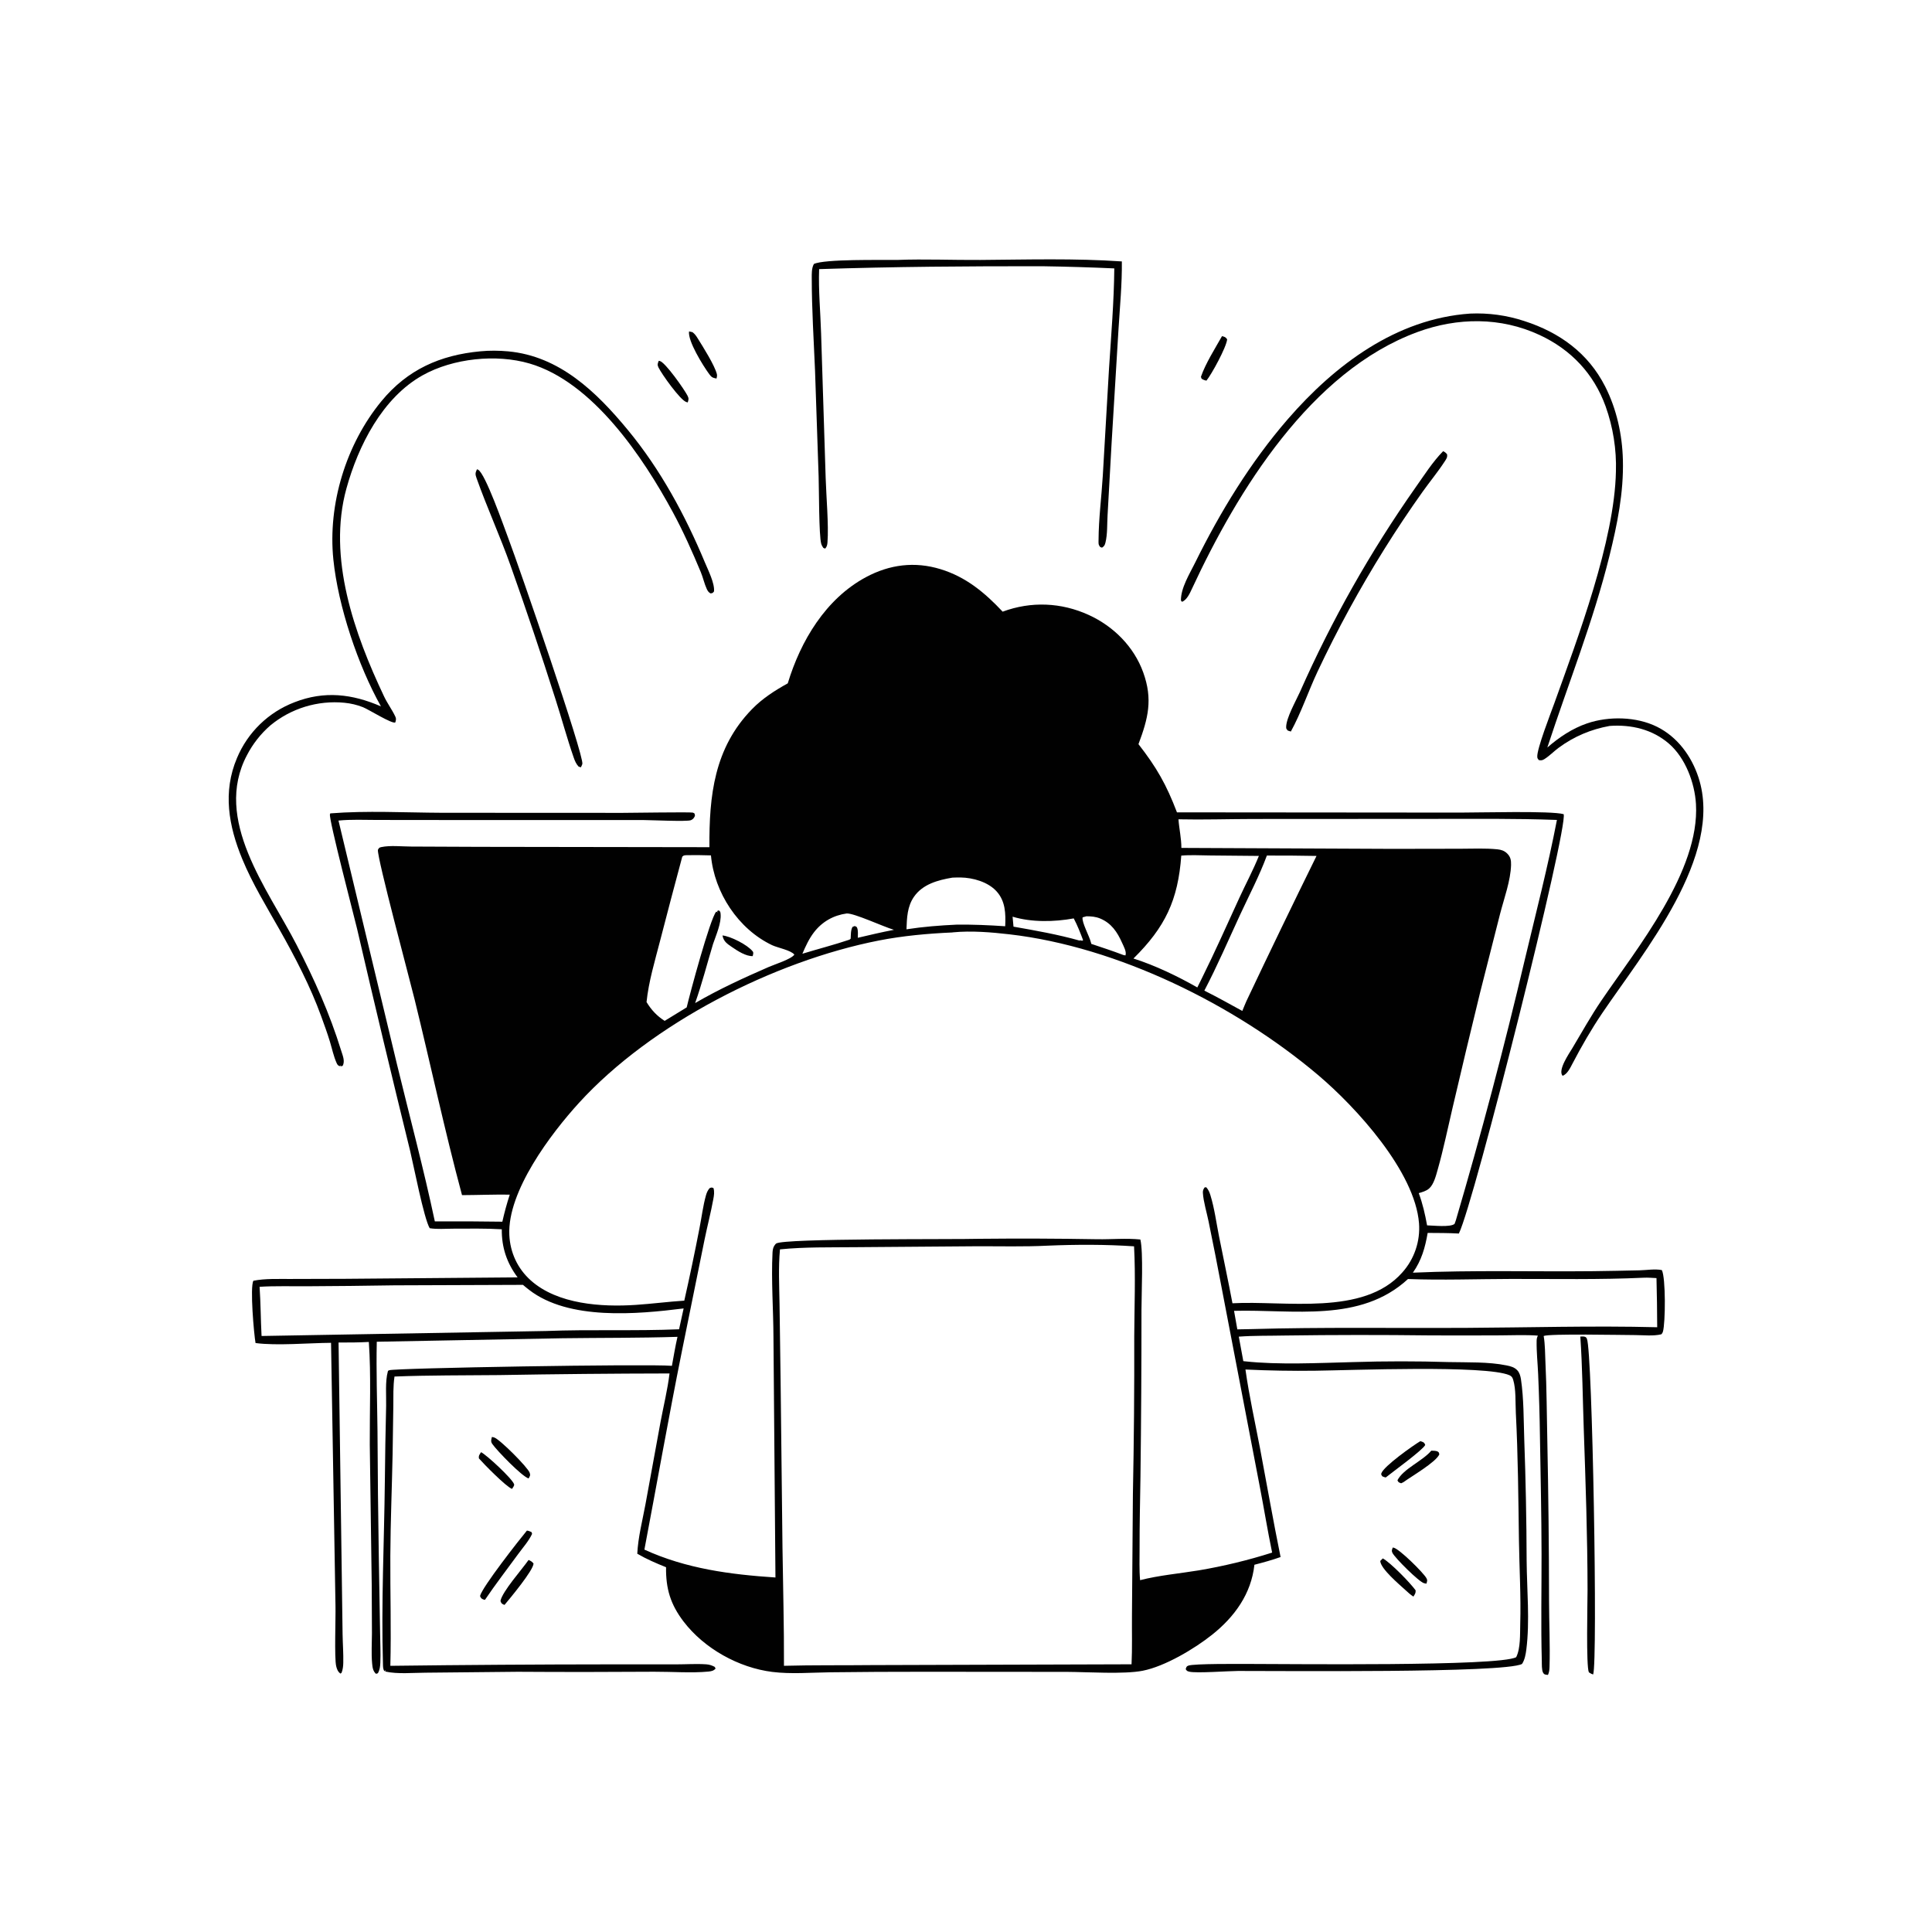 <?xml version="1.0" encoding="utf-8" ?>
<svg xmlns="http://www.w3.org/2000/svg" xmlns:xlink="http://www.w3.org/1999/xlink" width="1024" height="1024">
	<path fill="#010101" d="M417.53 362.191C424.354 339.671 437.642 317.343 458.985 305.897C471.547 299.16 484.846 297.487 498.513 301.672C512.01 305.804 521.931 314.099 531.426 324.193C546.469 318.62 562.488 319.263 577.112 325.967C590.193 331.962 600.997 342.72 605.93 356.379C611.104 370.709 608.535 380.767 603.414 394.417C613.088 406.847 618.177 415.807 623.814 430.564L773.895 430.691C783.945 430.712 822.337 429.648 828.774 431.532C831.174 438.664 781.473 637.087 773.23 653.797C767.72 653.498 762.209 653.501 756.693 653.471C755.35 661.245 753.453 668.017 748.857 674.546C780.637 673.124 812.645 674.083 844.461 673.749Q856.708 673.589 868.952 673.301C872.716 673.211 877.163 672.442 880.809 673.17C882.914 677.222 882.741 701.182 881.383 705.812C881.206 706.414 880.982 706.768 880.542 707.208C876.246 708.26 870.959 707.625 866.527 707.616C859.533 707.603 821.077 706.8 818.182 708.104C818.97 712.658 818.896 717.724 819.123 722.353C819.788 735.943 819.8 749.564 820.107 763.165Q820.974 805.886 821.026 848.616C821.055 860.157 821.62 871.906 821.285 883.418C821.241 884.895 821.101 886.412 820.446 887.751C819.227 887.522 818.568 887.766 817.882 886.586C817.063 885.175 817.23 881.912 817.185 880.241C816.674 861.468 817.085 842.529 817.052 823.739C817.016 803.001 816.548 782.319 816.205 761.587Q815.979 744.97 815.249 728.367C815.003 722.489 814.329 716.435 814.449 710.566C814.47 709.525 814.68 708.841 815.1 707.906C808.485 707.412 801.651 707.754 795.011 707.773Q776.507 707.876 758.003 707.791Q719.648 707.322 681.294 707.851C673.107 708.032 664.74 707.846 656.589 708.446Q657.727 714.948 658.982 721.429L659.799 721.523C677.726 723.493 698.949 722.39 717.152 721.938Q742.602 721.143 768.053 721.929C777.884 722.147 788.888 721.724 798.517 723.698C800.727 724.151 802.704 724.646 804.272 726.36C805.373 727.564 805.9 729.419 806.134 730.988C807.672 741.311 807.532 752.408 807.887 762.87Q809.048 795.049 809.148 827.249C809.273 842.436 810.897 859.279 808.987 874.275C808.661 876.834 808.149 879.776 806.696 881.93C797.383 886.891 676.934 885.554 656.177 885.642C651.066 885.664 633.937 886.943 630.37 886.025C629.202 885.724 629.125 885.689 628.45 884.7C628.773 883.701 628.758 883.226 629.839 882.817C632.786 881.704 657.461 881.938 662.256 881.927C681.356 881.881 794.587 883.351 803.611 878.337C805.988 873.591 805.602 866.072 805.754 860.828C806.182 846.08 805.283 831.14 805.071 816.38C804.748 793.842 804.583 771.303 803.42 748.785C803.14 743.364 803.574 736.415 802.009 731.288C801.652 730.12 801.195 729.406 800.038 728.898C787.493 723.396 715.421 726.301 697.238 726.51Q678.667 726.76 660.115 725.872C662.085 739.944 665.253 754.001 667.9 767.965C671.515 787.031 674.854 806.259 678.735 825.261C674.158 826.88 669.56 828.147 664.865 829.354C663.177 844.745 654.377 856.942 642.45 866.436C633.059 873.911 617.477 883.21 605.638 885.533C595.722 887.478 576.303 886.178 565.562 886.129L489.862 886.071Q464.92 886.045 439.979 886.35C430.009 886.475 419.278 887.387 409.384 886.16C391.491 883.941 373.195 873.746 362.274 859.404C355.349 850.308 352.864 841.97 353.024 830.661C347.799 828.565 342.644 826.35 337.774 823.507C338.174 814.856 340.516 805.915 342.096 797.388L350.129 753.487C351.719 745.052 353.832 736.471 354.865 727.961Q309.703 728.037 264.547 728.82C246.089 729.023 227.534 728.857 209.092 729.593C208.312 734.745 208.532 740.119 208.466 745.324L208.094 770.428C207.739 788.526 206.97 806.587 206.882 824.695C206.788 844.077 207.387 863.552 206.89 882.92Q265.601 882.186 324.316 882.142L358.263 882.148C363.559 882.15 369.089 881.758 374.36 882.13C375.999 882.246 377.308 882.69 378.754 883.439L379.295 884.334C378.285 885.567 377.047 885.808 375.482 885.964C366.745 886.833 355.692 886.002 346.704 886.051Q310.559 886.309 274.414 886.077L225.554 886.56C218.813 886.583 210.802 887.406 204.209 885.95L204.289 885.17L203.7 885.783C202.968 884.516 203.013 883.39 202.97 881.943C202.016 849.761 203.633 817.279 203.978 785.084Q204.17 765.122 204.658 745.164C204.784 739.543 204.094 732.311 205.544 726.971C205.697 726.409 205.651 726.564 206.31 726.262C208.881 725.083 342.812 722.813 356.128 723.912C357.066 718.787 357.916 713.626 359.082 708.548C338.746 709.195 318.434 709.03 298.097 709.3L199.701 711.152C199.352 726.919 199.92 742.76 200.082 758.533Q200.228 792.019 200.78 825.5L201.456 865.238C201.497 870.571 201.814 875.975 201.58 881.301C201.49 883.345 201.297 885.063 200.275 886.851L199.304 887.17C197.653 885.758 197.417 883.671 197.227 881.581C196.755 876.388 197.117 870.897 197.137 865.674L197.021 840.043L195.989 765.52C195.9 747.581 196.719 729.145 195.496 711.271C190.131 711.535 184.812 711.603 179.443 711.562L181.162 835.738L181.577 866.199C181.662 871.248 182.066 876.352 181.943 881.396C181.9 883.194 181.696 884.882 181.058 886.565L180.496 887.051C179.12 886.154 178.561 884.698 178.185 883.101C177.153 878.717 177.97 857.46 177.812 851.175L175.458 711.724C163.532 711.807 146.707 713.349 135.44 711.839C134.612 707.257 132.394 682.122 134.312 678.819C140.648 677.582 147.376 677.92 153.811 677.878L182.967 677.795L274.333 677.033C268.594 669.329 265.861 661.151 265.959 651.545C257.348 651.02 248.633 651.216 240.004 651.224C236.002 651.228 231.689 651.622 227.747 650.975C224.66 645.753 219.236 617.692 217.378 609.98Q202.896 551.141 189.22 492.111C187.734 485.897 174.207 434.175 174.879 431.592C174.923 431.425 175.005 431.269 175.068 431.108C194.371 429.576 214.722 430.705 234.158 430.79L329.968 430.836C333.83 430.842 365.804 430.341 367.202 430.698C367.523 430.78 367.792 431 368.087 431.151C368.297 431.943 368.519 432.101 368.118 432.895C367.664 433.794 367.086 434.338 366.144 434.728C364.125 435.564 344.775 434.649 340.982 434.642L233.184 434.628L199.904 434.592C193.127 434.585 186.145 434.234 179.405 434.924L210.45 564.293C217.161 591.915 224.573 619.549 230.468 647.35Q248.362 647.26 266.254 647.523C267.355 642.633 268.622 637.945 270.185 633.179C261.747 633.059 253.319 633.41 244.882 633.446C235.635 599.079 228.226 564.176 219.725 529.609C217.027 518.636 199.935 455.016 200.288 450.446C200.872 449.459 200.877 449.236 202.069 448.982C206.835 447.966 213.055 448.682 217.994 448.692L254.12 448.844L376.01 449.028C375.823 421.744 378.528 396.411 398.587 375.853C404.122 370.18 410.64 366.004 417.53 362.191ZM362.686 689.369Q367.015 670.222 370.742 650.948C371.871 645.317 372.611 639.092 374.157 633.616C374.587 632.094 375.067 631.021 376.055 629.789C377.118 629.323 377.056 629.308 378.149 629.687C378.762 631.639 378.432 633.609 378.071 635.586C376.758 642.767 374.891 649.859 373.431 657.013L361.373 716.416C354.356 751.319 348.18 786.355 341.544 821.328C363.637 831.436 386.992 834.519 411.003 836.102L409.947 708.598C409.89 693.85 408.715 678.707 409.448 663.996C409.506 662.834 409.678 661.449 410.302 660.43C410.542 660.038 410.983 659.394 411.372 659.102C415.206 656.224 507.2 656.972 519.125 656.588Q550.396 656.276 581.664 656.816C589.127 656.933 597.021 656.182 604.412 656.96C606.035 663.541 605.016 685.498 605.004 694.141Q605.025 738.496 604.471 782.848C604.272 795.465 603.97 808.037 604.004 820.66C604.018 826.243 603.773 831.968 604.275 837.525C614.326 834.937 625.097 834.016 635.349 832.328Q655.135 828.988 674.258 822.909C671.809 811.165 669.92 799.29 667.627 787.511L647.597 683.041Q644.243 665.25 640.6 647.516C639.69 642.988 637.819 636.806 637.561 632.337C637.503 631.329 637.628 630.721 638.139 629.86C638.245 629.681 638.376 629.519 638.495 629.349L639.326 629.261C640.502 630.567 641.028 631.82 641.545 633.487C643.694 640.421 644.683 648.116 646.103 655.252C648.46 667.09 650.994 678.901 653.23 690.761C680.947 689.224 722.71 697.692 743.196 674.488Q743.789 673.828 744.348 673.14Q744.907 672.451 745.431 671.735Q745.954 671.02 746.441 670.278Q746.928 669.537 747.376 668.772Q747.825 668.007 748.235 667.22Q748.644 666.433 749.014 665.627Q749.383 664.821 749.711 663.997Q750.04 663.173 750.326 662.333Q750.612 661.494 750.855 660.641Q751.099 659.788 751.299 658.924Q751.499 658.06 751.656 657.187Q751.812 656.314 751.924 655.434Q752.036 654.555 752.103 653.67Q752.171 652.786 752.194 651.899Q752.217 651.013 752.195 650.126Q752.173 649.239 752.106 648.355C749.983 621.059 718.856 586.886 698.472 569.677C654.546 532.593 592.442 501.825 534.994 495.206C525.359 494.096 514.805 493.225 505.139 494.159C504.978 494.174 504.819 494.206 504.659 494.229C491.722 494.8 478.552 495.994 465.834 498.487C410.303 509.375 345.329 542.411 306.941 584.462C291.932 600.904 268.914 631.41 269.952 654.504C270.374 663.897 274.339 672.411 281.355 678.668C295.566 691.343 318.865 692.823 336.911 691.624C345.518 691.053 354.079 689.931 362.686 689.369ZM368.433 531.652C380.986 524.329 394.163 518.307 407.473 512.499C410.581 511.142 419.385 508.388 421.031 505.97C419.266 503.648 412.091 502.32 409.261 500.978C391.271 492.442 378.609 473.108 376.82 453.372C372.654 453.258 368.504 453.174 364.336 453.255C363.112 453.35 362.523 453.135 361.62 454.044Q355.596 476.409 349.81 498.836C347.071 509.461 343.806 520.176 342.68 531.115C345.198 535.261 348.152 538.458 352.285 541.087L363.963 533.933C365.547 527.069 376.307 487.068 379.563 483.268L380.567 483.502L379.928 482.947L380.969 482.502C381.8 483.205 381.812 483.27 381.925 484.319C382.445 489.177 379.449 495.797 377.914 500.383C374.784 510.751 372.055 521.457 368.433 531.652ZM138.633 708.103L289.375 705.457C312.876 704.553 336.443 705.521 359.921 704.544Q361.074 699.008 362.34 693.498C337.45 696.618 301.389 699.885 280.455 683.662Q278.779 682.38 277.18 681.002L208.916 681.253Q185.771 681.64 162.623 681.747C154.326 681.805 145.86 681.516 137.584 682.025C138.179 690.705 138.166 699.414 138.633 708.103ZM600.755 508.032C612.139 511.635 624.246 517.458 634.608 523.366L636.964 518.603C643.967 504.514 650.354 490.089 656.923 475.793C660.295 468.454 664.232 461.13 667.229 453.657L641.282 453.415C636.276 453.371 631.077 453.048 626.099 453.488C624.385 477.154 617.569 491.413 600.755 508.032ZM658.453 535.821C659.167 534.098 659.84 532.345 660.608 530.647Q678.897 492.011 697.784 453.665Q684.63 453.413 671.473 453.46C667.545 464.083 662.059 474.534 657.288 484.832C651.1 498.189 645.166 512.025 638.331 525.048C645.157 528.469 651.766 532.148 658.453 535.821ZM480.447 492.551C489.323 491.175 498.06 490.498 507.024 490.079C515.655 489.975 524.168 490.351 532.776 490.933C533.075 484.263 532.94 477.588 528.132 472.358C523.601 467.429 515.705 465.186 509.135 465.083C507.683 465.061 506.224 465.109 504.773 465.166C497.187 466.455 489.109 468.578 484.447 475.278C480.841 480.459 480.676 486.494 480.447 492.551ZM569.105 486.773C558.789 488.667 546.812 488.915 536.694 485.866L537.174 491.145C548.933 493.209 560.808 495.309 572.305 498.562L572.38 498.342C572.643 498.407 572.903 498.491 573.17 498.536C573.363 498.569 573.56 498.564 573.755 498.578L574.054 498.287C572.591 494.396 571.053 490.45 569.105 486.773ZM578.407 500.27C584.093 502.165 589.78 504.037 595.383 506.167L596.507 506.401C597.237 504.516 595.534 501.523 594.74 499.737C592.213 494.051 589.054 489.268 583.048 486.803C580.694 485.837 578.364 485.666 575.85 485.648L573.806 486.204C573.241 488.818 577.446 496.225 578.247 499.621L578.407 500.27ZM448.797 484.15C441.793 485.118 435.799 488.463 431.437 494.126C428.764 497.596 427.01 501.506 425.283 505.503C433.58 502.972 442.062 500.793 450.275 498.032L450.872 497.51C450.993 495.499 450.856 493.095 451.835 491.298L452.998 490.817C453.674 491.11 454.034 491.058 454.318 491.812C454.901 493.358 454.674 495.406 454.663 497.046C461.029 495.547 467.381 494.049 473.806 492.824C467.755 491.011 453.025 484.06 448.797 484.15ZM871.178 677.216C847.82 678.302 824.239 677.822 800.858 677.864C782.702 677.896 764.398 678.596 746.261 677.912C720.961 701.258 685.504 693.927 654.071 694.77Q654.897 699.688 655.806 704.592L663.125 704.452C700.713 703.366 738.293 703.999 775.885 703.81C809.981 703.639 844.267 702.586 878.351 703.465Q878.305 690.438 877.972 677.416C875.724 677.312 873.425 677.101 871.178 677.216ZM626.157 449.412L737.819 449.912L773.903 449.849C780.428 449.844 787.226 449.497 793.717 450.162C795.689 450.364 797.323 450.918 798.769 452.312C800.629 454.105 800.954 455.928 800.892 458.399C800.68 466.758 797.169 476.225 795.084 484.33L784.42 526.333Q776.988 556.726 769.88 587.198C767.313 598.115 765.059 609.182 761.992 619.968C761.103 623.094 759.956 627.763 757.445 629.951C755.901 631.296 753.886 631.8 751.97 632.391C754.045 637.974 755.325 643.622 756.386 649.472C759.451 649.513 768.69 650.599 770.948 648.69L771.61 646.868Q791.814 578.179 808.212 508.483C814.052 483.979 820.434 459.315 825.202 434.585C803.155 433.776 781.077 434.028 759.019 434.032L664.227 434.083C651.043 434.102 637.79 434.543 624.613 434.251C624.982 439.361 626.151 444.252 626.157 449.412ZM555.326 660.225C542.757 660.863 530.047 660.499 517.459 660.546L453.249 661.037C440.061 661.18 426.525 660.864 413.402 662.193C412.512 671.722 413.025 681.559 413.171 691.12L413.739 732.054L414.733 820.269C415.013 841.133 415.608 862.045 415.516 882.907C431.031 882.484 446.6 882.709 462.125 882.533L599.745 882.111C600.154 873.54 599.888 864.85 599.963 856.264L600.46 791.887Q601.287 750.102 601.172 708.308C601.249 692.487 601.908 676.376 601.073 660.58C586.082 659.548 570.353 659.593 555.326 660.225Z"/>
	<path fill="#010101" d="M382.925 495.805C387.329 496.283 396.169 500.758 398.942 504.25C399.556 505.023 399.106 505.84 398.957 506.748C395.486 506.929 391.001 504.07 388.17 502.112C385.486 500.255 383.557 499.146 382.925 495.805Z"/>
	<path fill="#010101" d="M779.138 166.209Q782.792 166.042 786.446 166.208Q790.1 166.374 793.724 166.872Q797.347 167.371 800.911 168.197Q804.474 169.023 807.947 170.171C826.623 176.204 841.762 187.133 850.763 204.833C856.847 216.796 859.821 230.335 860.168 243.711C860.619 261.098 857.204 277.815 853.059 294.587C844.462 329.371 831.247 362.241 820.115 396.208C826.325 390.799 833.343 386.09 841.183 383.412C852.659 379.493 867.336 379.767 878.281 385.219C889.101 390.608 896.524 400.745 900.234 412.084C913.807 453.573 870.895 504.915 849.226 536.974C843.4 545.592 838.326 554.408 833.512 563.61C832.355 565.822 830.704 569.392 828.194 570.189C825.535 567.171 831.71 558.334 833.427 555.458C838.455 547.04 843.201 538.506 848.717 530.386C867.639 502.532 900.999 461.687 898.895 426.148C898.226 414.861 893.277 401.703 884.612 394.186C875.807 386.548 864.551 383.943 853.151 384.76C843.277 386.536 834.295 390.323 826.195 396.279C823.66 398.143 821.241 400.661 818.619 402.308C817.485 403.02 816.863 403.108 815.583 402.853C815.088 402.16 814.837 402.02 814.785 401.128C814.539 396.922 821.913 378.056 823.671 373.167C836.251 338.18 855.72 286.703 856.471 249.933Q856.603 245.528 856.323 241.13Q856.043 236.733 855.354 232.38Q854.665 228.028 853.574 223.758Q852.482 219.489 850.997 215.34C844.751 198.059 832.616 185.268 816.009 177.554C795.381 167.972 772.528 168.19 751.338 175.967C694.804 196.715 655.94 260.033 631.852 311.853C630.727 314.274 629.124 318.003 626.483 318.965L625.924 318.282C625.806 311.711 630.528 304.133 633.387 298.342C646.757 271.256 662.831 244.894 682.672 222.041C707.568 193.365 740.064 168.947 779.138 166.209Z"/>
	<path fill="#010101" d="M254.61 186.2C259.394 185.731 264.546 185.784 269.327 186.226C296.577 188.745 316.109 207.737 332.73 227.843C350.065 248.812 363.197 273.112 373.633 298.148C375.329 302.218 378.855 309.124 378.446 313.461C377.693 314.399 377.767 314.36 376.575 314.511C375.567 313.933 375.092 313.231 374.613 312.2C373.289 309.348 372.649 306.144 371.429 303.221C366.952 292.492 362.203 281.805 356.673 271.573C340.876 242.34 314.158 202.434 280.64 192.659C262.981 187.509 240.147 189.907 224.06 198.879C202.673 210.808 189.884 236.239 183.613 258.921C173.471 295.603 187.837 335.971 203.578 369.157C205.321 372.832 207.797 376.133 209.507 379.742C210.097 380.986 209.883 381.664 209.505 382.93C207.701 383.763 195.437 376.037 192.4 374.832C189.198 373.562 185.94 372.812 182.514 372.47Q181.201 372.344 179.882 372.282Q178.564 372.221 177.245 372.224Q175.925 372.228 174.608 372.297Q173.29 372.365 171.977 372.499Q170.664 372.632 169.36 372.83Q168.055 373.028 166.762 373.29Q165.469 373.552 164.19 373.877Q162.911 374.202 161.65 374.59Q160.388 374.978 159.148 375.427Q157.907 375.877 156.69 376.387Q155.473 376.897 154.283 377.467Q153.093 378.036 151.932 378.663Q150.771 379.291 149.643 379.975Q148.514 380.658 147.421 381.397Q146.327 382.135 145.271 382.927Q144.215 383.718 143.2 384.561Q141.314 386.209 139.59 388.026Q137.867 389.844 136.321 391.814Q134.775 393.784 133.419 395.891Q132.064 397.997 130.912 400.221C112.735 434.495 141.921 471.142 157.11 500.619C166.52 518.88 174.774 537.235 180.841 556.904C181.64 559.494 182.971 562.377 181.625 564.929L180.379 565.214L180.615 564.614L179.953 565.109C179.049 564.579 178.865 564.42 178.418 563.427C176.823 559.883 175.988 555.796 174.858 552.069C173.489 547.555 171.856 543.125 170.252 538.69C164.536 522.895 156.372 507.246 148.111 492.636C141.157 480.338 133.773 468.331 128.373 455.234C121.162 437.743 117.979 419.754 125.6 401.784Q126.125 400.524 126.714 399.292Q127.302 398.06 127.952 396.86Q128.602 395.66 129.312 394.494Q130.022 393.328 130.791 392.2Q131.559 391.071 132.383 389.983Q133.208 388.895 134.087 387.851Q134.965 386.806 135.895 385.807Q136.826 384.808 137.806 383.858Q138.786 382.907 139.812 382.008Q140.839 381.108 141.91 380.262Q142.981 379.415 144.094 378.624Q145.206 377.833 146.357 377.1Q147.509 376.366 148.695 375.692Q149.882 375.018 151.102 374.404Q152.321 373.791 153.571 373.24Q154.82 372.69 156.095 372.203C171.914 366.023 186.68 367.778 201.913 374.397C189.785 352.814 179.215 321.306 176.686 296.548C173.688 267.205 183.426 235.397 202.176 212.62C215.958 195.878 233.295 188.191 254.61 186.2Z"/>
	<path fill="#010101" d="M475.552 137.769C490.267 137.214 504.949 137.884 519.656 137.778C544.528 137.598 569.769 136.859 594.603 138.564C594.739 150.462 593.564 162.623 592.831 174.507L589.17 234.854L587.029 273.179C586.753 277.785 587.029 283.119 585.913 287.583C585.569 288.958 585.27 289.502 584.099 290.267L583.176 289.965C582.03 288.655 582.252 287.875 582.259 286.179C582.308 274.953 583.815 263.478 584.499 252.247L587.796 195.422C588.933 177.755 590.433 159.958 590.601 142.257Q571.622 141.402 552.625 141.113C513.072 141.066 473.687 141.336 434.152 142.64C433.75 153.932 434.865 165.552 435.205 176.862L437.623 253.357C437.923 263.096 439.279 278.338 438.585 287.417C438.477 288.833 438.291 289.709 437.366 290.778L436.378 290.402C435.922 289.705 435.522 289.058 435.281 288.253C433.997 283.956 434.121 258.872 433.89 252.529L431.989 196.501C431.312 180.293 430.255 163.857 430.246 147.646C430.245 145.109 430.122 142.18 431.379 139.913C436.964 137.222 467.096 137.874 475.552 137.769Z"/>
	<path fill="#010101" d="M764.884 239.151C765.847 239.549 766.287 239.985 766.976 240.758C767.249 242.46 766.597 243.229 765.654 244.679C762.093 250.155 757.773 255.36 753.974 260.698Q743.368 275.603 733.68 291.12Q714.063 322.545 698.28 356.06C693.452 366.351 689.63 377.814 684.174 387.727L682.541 387.209C681.958 386.454 681.686 386.39 681.689 385.379C681.703 380.52 686.894 371.435 688.998 366.746Q695.296 352.498 702.286 338.577Q709.276 324.655 716.941 311.093Q724.605 297.531 732.926 284.362Q741.247 271.192 750.204 258.447C754.76 252.035 759.351 244.742 764.884 239.151Z"/>
	<path fill="#010101" d="M837.602 708.399C838.265 708.392 839.215 708.291 839.845 708.467C840.584 708.674 840.799 708.945 841.099 709.609C844.021 716.061 846.901 880.883 844.407 887.497C843.514 887.237 842.907 886.885 842.137 886.368C840.601 883.26 841.442 849.001 841.434 842.511C841.398 814.02 840.4 785.706 839.417 757.244C838.854 740.965 838.717 724.653 837.602 708.399Z"/>
	<path fill="#010101" d="M252.8 248.723C252.989 248.794 253.184 248.848 253.367 248.935C257.162 250.733 267.078 279.119 269.463 285.426C275.002 300.074 309.763 400.734 308.65 404.96C308.487 405.578 308.125 406.125 307.862 406.707L306.661 406.296C305.368 404.888 304.698 403.325 304.075 401.531C300.541 391.367 297.708 380.792 294.407 370.531Q283.137 335.053 270.675 299.977C265.113 284.281 258.145 269.097 252.59 253.457C251.849 251.371 251.846 250.74 252.8 248.723Z"/>
	<path fill="#010101" d="M279.278 811.242C280.208 811.362 280.885 811.653 281.733 812.046L282.017 812.99C280.278 816.773 277.072 820.334 274.609 823.72C268.749 831.774 262.613 839.688 257.043 847.942C256.841 847.905 256.631 847.9 256.438 847.831C255.136 847.363 254.924 847.112 254.429 845.925C255.45 841.297 275.473 815.803 279.278 811.242Z"/>
	<path fill="#010101" d="M260.705 761.64C261.227 761.712 261.457 761.721 261.997 761.913C265.078 763.009 279.692 777.682 280.734 780.57C281.256 782.018 280.851 782.318 280.177 783.607C276.633 782.565 263.439 768.916 260.949 765.361C259.978 763.973 260.377 763.157 260.705 761.64Z"/>
	<path fill="#010101" d="M752.766 763.869C752.94 763.907 753.121 763.921 753.289 763.982C754.653 764.474 754.894 764.567 755.398 765.84C754.352 768.376 737.956 780.275 734.458 783.096C733.803 782.998 733.252 782.721 732.643 782.47C732.27 781.818 731.879 781.596 732.17 780.822C733.61 776.994 748.805 766.232 752.766 763.869Z"/>
	<path fill="#010101" d="M280.156 826.81C281.354 827.357 281.97 827.637 282.789 828.721C282.648 832.368 270.31 847.171 267.425 850.614C267.296 850.58 267.16 850.565 267.039 850.51C265.781 849.94 265.706 849.747 265.255 848.519C266.301 843.419 276.642 831.87 280.156 826.81Z"/>
	<path fill="#010101" d="M365.205 175.658L366.993 176.044C368.288 176.97 369.029 178.095 369.861 179.433C372.596 183.832 378.774 193.597 379.957 198.271C380.164 199.089 379.959 199.843 379.769 200.64C377.684 200.23 377.148 199.988 375.899 198.286C372.597 193.787 364.483 180.752 365.205 175.658Z"/>
	<path fill="#010101" d="M758.615 768.891C759.782 768.931 761.114 768.833 762.15 769.437C762.742 769.783 762.7 770.25 762.875 770.856C760.968 775.071 748.198 782.417 743.882 785.57L742.638 786.174C741.381 785.675 741.243 785.789 740.674 784.589C743.764 778.489 753.911 774.456 758.615 768.891Z"/>
	<path fill="#010101" d="M647.689 178.162C649.027 178.494 649.678 178.666 650.418 179.858C650.012 184.048 642.194 198.389 639.434 201.744C638.661 201.603 638.157 201.458 637.451 201.082C636.612 200.636 636.784 200.525 636.527 199.68C639.035 192.482 643.946 184.833 647.689 178.162Z"/>
	<path fill="#010101" d="M349.147 191.237C349.328 191.267 349.511 191.286 349.689 191.328C352.627 192.011 362.8 206.529 364.421 209.759C365.163 211.236 364.979 211.721 364.524 213.294C364.271 213.225 364.016 213.166 363.767 213.085C360.486 212.019 350.742 198.313 349.005 194.755C348.281 193.271 348.58 192.728 349.147 191.237Z"/>
	<path fill="#010101" d="M732.921 825.985C737.146 828.352 747.348 838.824 750.323 842.932C750.376 844.503 749.934 844.908 749.136 846.227C747.562 845.23 746.211 843.968 744.842 842.711C741.563 839.7 731.746 831.483 731.56 827.33L732.921 825.985Z"/>
	<path fill="#010101" d="M738.182 820.238C738.326 820.255 738.471 820.264 738.613 820.29C741.531 820.824 754.268 833.364 756.029 836.442C756.714 837.639 756.366 838.096 756.051 839.374C755.499 839.284 755.277 839.267 754.78 839.133C752.029 838.392 739.383 825.779 738.018 823.06C737.423 821.876 737.8 821.435 738.182 820.238Z"/>
	<path fill="#010101" d="M254.967 769.681C257.995 771.189 271.591 783.811 272.493 786.702C272.715 787.412 271.757 788.524 271.38 789.151C268.189 787.938 256.478 776.012 253.843 772.999C253.601 771.424 254.162 771.017 254.967 769.681Z"/>
</svg>

